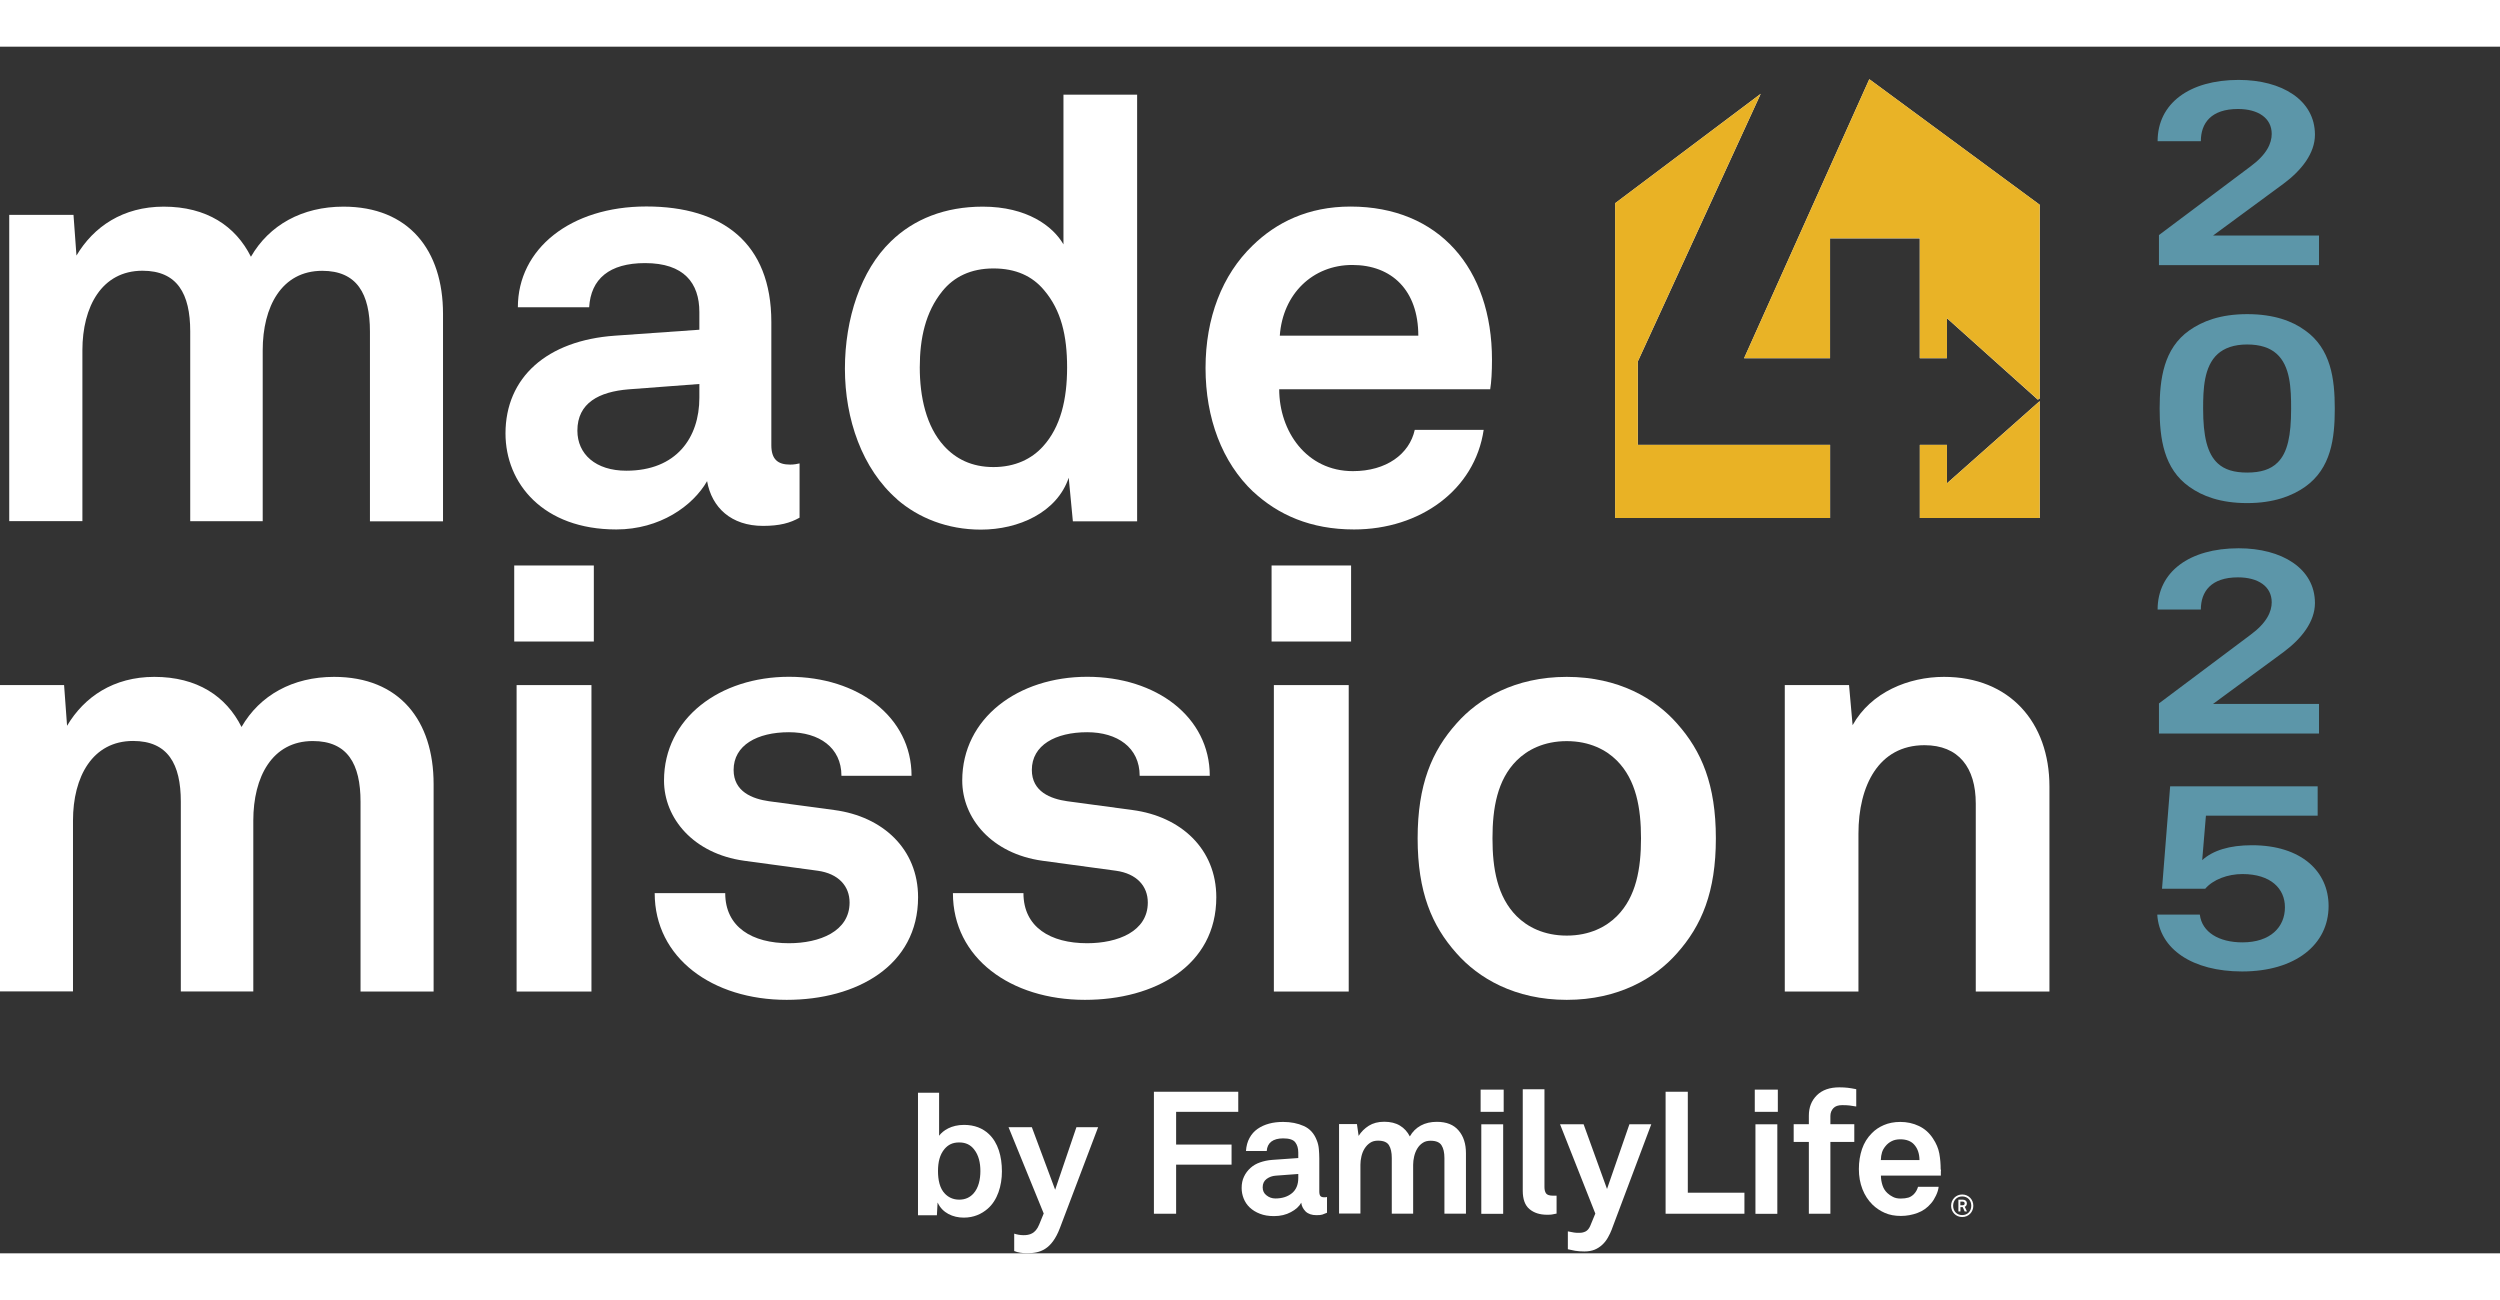 <?xml version="1.0" encoding="UTF-8"?>
<svg id="Layer_2" data-name="Layer 2" xmlns="http://www.w3.org/2000/svg" xmlns:xlink="http://www.w3.org/1999/xlink" viewBox="0 0 294.91 142.34" width="300" height="156">
  <rect x="0" y="0" width="294.91" height="142.34" fill="#333333" stroke="none"/>
  <defs>
    <style>
      .cls-1 {
        fill: none;
      }

      .cls-2 {
        fill: #e9b225;
      }

      .cls-3 {
        isolation: isolate;
      }

      .cls-4 {
        clip-path: url(#clippath-1);
      }

      .cls-5 {
        clip-path: url(#clippath-3);
      }

      .cls-6 {
        clip-path: url(#clippath-2);
      }

      .cls-7 {
        fill: #fff;
      }

      .cls-8 {
        fill: #5c96a9;
      }

      .cls-9 {
        fill: #fefefe;
      }

      .cls-10 {
        fill: #e9b326;
      }

      .cls-11 {
        fill: #e9b327;
      }

      .cls-12 {
        clip-path: url(#clippath);
      }
    </style>
    <clipPath id="clippath">
      <rect class="cls-1" width="294.91" height="142.34"/>
    </clipPath>
    <clipPath id="clippath-1">
      <rect class="cls-1" width="294.91" height="142.34"/>
    </clipPath>
    <clipPath id="clippath-2">
      <rect class="cls-1" x="190.4" width="51.15" height="56.66"/>
    </clipPath>
    <clipPath id="clippath-3">
      <rect class="cls-1" x="190.4" width="51.15" height="56.66"/>
    </clipPath>
  </defs>
  <g id="Layer_1-2" data-name="Layer 1-2">
    <g class="cls-12">
      <g>
        <g class="cls-3">
          <g class="cls-3">
            <path class="cls-7" d="M1.09,19.84h7.58l.35,4.8c2.02-3.41,5.49-5.77,10.29-5.77,5.07,0,8.48,2.29,10.29,5.91,2.16-3.75,6.05-5.91,10.91-5.91,7.72,0,11.75,5.14,11.75,12.65v24.47h-8.62v-22.39c0-4.45-1.53-7.16-5.63-7.16-4.8,0-7.02,4.24-7.02,9.38v20.16h-8.55v-22.39c0-4.45-1.53-7.16-5.63-7.16-4.8,0-7.09,4.24-7.09,9.38v20.16H1.09V19.84Z"/>
            <path class="cls-7" d="M59.63,45.63c0-6.6,4.87-10.98,12.93-11.54l9.94-.7v-2.09c0-3.41-1.81-5.77-6.4-5.77-4.24,0-6.4,1.88-6.6,5.21h-8.41c0-6.88,6.19-11.89,15.16-11.89s14.74,4.31,14.74,13.63v14.53c0,1.67.76,2.29,2.22,2.29.42,0,.83-.07,1.11-.14v6.4c-1.11.63-2.36.97-4.31.97-3.75,0-6.05-2.16-6.6-5.28-1.67,2.92-5.56,5.7-10.71,5.7-8.62,0-13.07-5.42-13.07-11.33ZM82.5,41.39v-1.6l-8.34.63c-3.48.28-6.05,1.6-6.05,4.87,0,2.78,2.16,4.73,5.77,4.73,5.91,0,8.62-3.89,8.62-8.62Z"/>
            <path class="cls-7" d="M105.86,53.42c-4.17-3.61-6.19-9.52-6.19-15.43s1.88-11.61,5.42-15.02c2.71-2.64,6.4-4.1,10.84-4.1,5.21,0,8.27,2.29,9.52,4.45V5.66h8.69v50.33h-7.58l-.49-5.14c-1.39,4.1-5.91,6.12-10.36,6.12-3.96,0-7.37-1.39-9.87-3.55ZM123.03,47.16c2.09-2.29,2.85-5.56,2.85-9.32s-.7-6.74-2.71-9.11c-1.39-1.67-3.34-2.57-5.98-2.57s-4.66.97-6.05,2.71c-1.95,2.43-2.64,5.49-2.64,8.97s.76,6.95,2.85,9.25c1.39,1.53,3.27,2.5,5.84,2.5s4.52-.97,5.84-2.43Z"/>
            <path class="cls-7" d="M147.84,52.51c-3.68-3.48-5.63-8.69-5.63-14.6s1.95-10.98,5.56-14.46c2.78-2.71,6.53-4.59,11.54-4.59,10.43,0,16.69,7.3,16.69,18.07,0,1.39-.07,2.64-.21,3.48h-24.89c0,4.94,3.2,9.66,8.69,9.66,3.96,0,6.67-2.02,7.3-4.87h8.13c-1.04,7.09-7.51,11.75-15.29,11.75-5.14,0-8.97-1.74-11.89-4.45ZM167.31,34.09c0-5.35-3.13-8.34-7.79-8.34s-8.2,3.41-8.55,8.34h16.34Z"/>
          </g>
        </g>
        <g class="cls-3">
          <g class="cls-3">
            <path class="cls-7" d="M-.02,75.31h7.58l.35,4.8c2.02-3.41,5.49-5.77,10.29-5.77,5.07,0,8.48,2.29,10.29,5.91,2.16-3.75,6.05-5.91,10.91-5.91,7.72,0,11.75,5.14,11.75,12.65v24.47h-8.62v-22.39c0-4.45-1.53-7.16-5.63-7.16-4.8,0-7.02,4.24-7.02,9.38v20.16h-8.55v-22.39c0-4.45-1.53-7.16-5.63-7.16-4.8,0-7.09,4.24-7.09,9.38v20.16H-.02v-36.15Z"/>
            <path class="cls-7" d="M70.05,61.2v8.97h-9.39v-8.97h9.39ZM69.77,75.31v36.15h-8.83v-36.15h8.83Z"/>
            <path class="cls-7" d="M77.21,99.85h8.34c0,4.03,3.2,5.91,7.51,5.91,3.62,0,7.16-1.39,7.16-4.8,0-1.95-1.32-3.41-3.75-3.75l-8.69-1.18c-5.98-.83-9.45-5.01-9.45-9.46,0-7.37,6.6-12.24,14.74-12.24s14.46,4.73,14.46,11.68h-8.27c0-3.34-2.64-5.14-6.19-5.14-3.75,0-6.53,1.53-6.53,4.45,0,2.57,2.22,3.41,4.17,3.69l7.72,1.04c5.7.76,9.87,4.59,9.87,10.29,0,8.06-7.23,12.1-15.5,12.1-8.76,0-15.57-4.94-15.57-12.58Z"/>
            <path class="cls-7" d="M112.39,99.85h8.34c0,4.03,3.2,5.91,7.51,5.91,3.62,0,7.16-1.39,7.16-4.8,0-1.95-1.32-3.41-3.75-3.75l-8.69-1.18c-5.98-.83-9.45-5.01-9.45-9.46,0-7.37,6.6-12.24,14.74-12.24s14.46,4.73,14.46,11.68h-8.27c0-3.34-2.64-5.14-6.19-5.14-3.75,0-6.53,1.53-6.53,4.45,0,2.57,2.22,3.41,4.17,3.69l7.72,1.04c5.7.76,9.87,4.59,9.87,10.29,0,8.06-7.23,12.1-15.5,12.1-8.76,0-15.57-4.94-15.57-12.58Z"/>
            <path class="cls-7" d="M159.38,61.2v8.97h-9.38v-8.97h9.38ZM159.1,75.31v36.15h-8.83v-36.15h8.83Z"/>
            <path class="cls-7" d="M171.82,106.95c-2.92-3.27-4.59-7.23-4.59-13.56s1.67-10.29,4.59-13.56c2.57-2.92,6.88-5.49,13-5.49s10.43,2.57,13,5.49c2.92,3.27,4.59,7.23,4.59,13.56s-1.67,10.29-4.59,13.56c-2.57,2.92-6.88,5.49-13,5.49s-10.43-2.57-13-5.49ZM190.73,102.57c2.29-2.29,2.85-5.63,2.85-9.18s-.56-6.88-2.85-9.18c-1.25-1.25-3.2-2.29-5.91-2.29s-4.66,1.04-5.91,2.29c-2.29,2.29-2.85,5.63-2.85,9.18s.56,6.88,2.85,9.18c1.25,1.25,3.2,2.29,5.91,2.29s4.66-1.04,5.91-2.29Z"/>
            <path class="cls-7" d="M210.54,75.31h7.58l.42,4.73c2.16-3.89,6.6-5.7,10.78-5.7,7.72,0,12.44,5.35,12.44,12.93v24.19h-8.69v-22.18c0-4.24-2.02-6.88-6.05-6.88-5.42,0-7.79,4.8-7.79,10.43v18.63h-8.69v-36.15Z"/>
          </g>
        </g>
      </g>
    </g>
    <polygon class="cls-7" points="138.74 125.65 138.74 129.51 145.28 129.51 145.28 131.88 138.74 131.88 138.74 137.67 136.12 137.67 136.12 123.28 146.07 123.28 146.07 125.65 138.74 125.65"/>
    <g class="cls-4">
      <g>
        <path class="cls-7" d="M156.55,137.55c-.22.09-.4.16-.56.22-.15.05-.39.07-.7.07-.55,0-.98-.15-1.28-.44-.29-.3-.47-.64-.51-1.03-.24.44-.65.81-1.22,1.11-.57.31-1.23.47-1.99.47-.64,0-1.19-.09-1.67-.28-.47-.18-.87-.43-1.19-.73-.32-.3-.56-.66-.72-1.06-.16-.4-.24-.81-.24-1.25,0-.5.09-.95.28-1.34.18-.39.44-.73.76-1.02.32-.29.7-.51,1.14-.66.43-.15.9-.25,1.4-.29l3.1-.22v-.65c0-.5-.12-.9-.36-1.21s-.71-.46-1.43-.46c-.59,0-1.06.13-1.39.38-.33.26-.51.63-.54,1.11h-2.45c.04-.59.18-1.11.42-1.54.24-.44.55-.79.95-1.07s.85-.48,1.36-.62,1.07-.2,1.66-.2c.91,0,1.71.16,2.43.48s1.22.88,1.53,1.68c.14.34.22.69.25,1.06.03.37.05.73.05,1.08v3.92c0,.24.05.42.13.52.09.1.24.15.46.15.11,0,.18,0,.22-.02.04,0,.07,0,.1-.02v1.87h0ZM153.16,132.98l-2.68.2c-.39.03-.74.15-1.06.38-.31.23-.47.56-.47.99,0,.41.15.73.46.96.3.24.65.36,1.04.36.8,0,1.45-.21,1.95-.62s.75-1.01.75-1.8v-.49h0Z"/>
        <path class="cls-7" d="M170.39,137.67v-6.56c0-.65-.11-1.15-.34-1.51-.22-.36-.66-.54-1.29-.54-.37,0-.68.08-.93.25-.26.17-.47.39-.64.67s-.29.59-.37.93c-.08.34-.12.67-.12.99v5.76h-2.52v-6.56c0-.65-.11-1.15-.33-1.51-.22-.36-.65-.54-1.29-.54-.37,0-.68.08-.93.25-.26.17-.47.39-.65.67s-.3.59-.38.93c-.08.34-.12.67-.12.99v5.76h-2.52v-10.56h2.11l.2,1.4c.3-.49.7-.88,1.2-1.2.5-.31,1.1-.47,1.81-.47.74,0,1.37.15,1.87.46.5.3.88.73,1.16,1.27.31-.55.74-.98,1.29-1.28s1.18-.44,1.9-.44c1.14,0,1.99.34,2.57,1.03.58.68.86,1.57.86,2.67v7.13h-2.52,0Z"/>
      </g>
    </g>
    <path class="cls-7" d="M174.66,123.03h2.72v2.62h-2.72v-2.62ZM174.74,127.12h2.58v10.56h-2.58v-10.56Z"/>
    <g>
      <path class="cls-7" d="M183.63,137.65c-.26.06-.44.09-.56.11-.12.02-.3.03-.56.03-.87,0-1.56-.22-2.09-.67-.53-.44-.79-1.17-.79-2.17v-11.96h2.56v11.53c0,.31.06.56.18.74.12.18.4.28.83.28.11,0,.19,0,.24,0s.11,0,.18,0v2.13h0Z"/>
      <path class="cls-7" d="M190.15,139.48c-.14.35-.29.69-.48,1.01-.18.32-.4.6-.66.84-.26.24-.56.44-.9.58-.35.14-.75.21-1.21.21-.42,0-.78-.03-1.09-.08-.3-.06-.59-.12-.86-.18v-2.11c.16.03.3.06.42.08.11.03.22.05.32.06.1.01.2.02.3.03.1,0,.23,0,.37,0,.23,0,.46-.05.68-.16.22-.11.4-.32.54-.63l.61-1.48-4.16-10.53h2.78l2.76,7.63,2.64-7.63h2.58l-4.65,12.37h0Z"/>
    </g>
    <polygon class="cls-7" points="196.48 137.67 196.48 123.28 199.1 123.28 199.1 135.19 205.78 135.19 205.78 137.67 196.48 137.67"/>
    <path class="cls-7" d="M207,123.03h2.72v2.62h-2.72v-2.62ZM207.08,127.12h2.58v10.56h-2.58v-10.56Z"/>
    <g>
      <path class="cls-7" d="M218.96,125.02c-.27-.05-.53-.09-.78-.12-.25-.03-.54-.04-.88-.04-.46,0-.81.12-1.03.36s-.35.54-.35.92v.97h2.82v2.09h-2.82v8.47h-2.54v-8.47h-1.79v-2.09h1.79v-1.02c0-.97.31-1.77.95-2.4.63-.62,1.51-.93,2.65-.93.37,0,.69.02.97.05.29.03.62.09,1.02.17v2.03h0Z"/>
      <path class="cls-7" d="M228.97,132.47c-.01.09-.02.18-.02.26v.44h-7.07c0,.41.07.79.19,1.16s.32.67.58.91c.19.18.41.33.66.45.25.13.55.19.9.19s.66-.04.9-.11c.24-.07.45-.21.64-.39.24-.24.41-.54.51-.89h2.43c-.03.31-.13.65-.31,1.03s-.37.68-.58.92c-.44.53-.98.91-1.61,1.14s-1.27.35-1.95.35c-.73,0-1.36-.12-1.9-.36-.53-.23-1.01-.55-1.43-.95-.53-.52-.93-1.13-1.21-1.85-.28-.72-.42-1.51-.42-2.37s.13-1.64.37-2.36c.25-.73.63-1.34,1.15-1.86.39-.41.87-.73,1.43-.97s1.21-.37,1.94-.37c.79,0,1.52.16,2.19.48.68.32,1.23.81,1.66,1.47.39.58.64,1.18.75,1.78.11.6.16,1.24.16,1.9M226.43,131.33c-.01-.77-.23-1.39-.65-1.84-.17-.19-.4-.34-.66-.44s-.58-.16-.94-.16c-.39,0-.74.07-1.03.22-.3.15-.54.35-.73.59-.19.23-.33.47-.41.73-.08.26-.13.56-.14.91h4.57Z"/>
      <path class="cls-7" d="M231.52,136.24h-.27v.43h.27c.15,0,.24-.07.24-.22,0-.14-.11-.21-.24-.21M231.76,137.4l-.23-.51h-.27v.51h-.24v-1.39h.51c.27,0,.49.15.49.44,0,.18-.08.33-.25.4l.26.55h-.27,0ZM231.47,135.63c-.64,0-1.07.47-1.07,1.1s.43,1.1,1.07,1.1,1.07-.47,1.07-1.1-.43-1.1-1.07-1.1M231.47,138.06c-.75,0-1.31-.59-1.31-1.33s.56-1.33,1.31-1.33,1.31.59,1.31,1.33-.56,1.33-1.31,1.33"/>
      <path class="cls-7" d="M114.83,135.29c.6-.66.82-1.66.82-2.65s-.2-1.88-.76-2.58c-.4-.5-.94-.8-1.74-.8s-1.3.28-1.72.76c-.58.68-.78,1.58-.78,2.62s.2,2.04.82,2.67c.38.4.94.7,1.68.7s1.28-.28,1.68-.72M110.6,136.37l-.08,1.48h-2.23v-14.45h2.49v5.07c.46-.62,1.44-1.28,2.94-1.28,1.24,0,2.21.4,2.93,1.08,1.08,1.02,1.54,2.62,1.54,4.41,0,1.68-.52,3.41-1.69,4.41-.72.62-1.64,1.04-2.81,1.04-1.28,0-2.53-.56-3.07-1.76"/>
      <path class="cls-7" d="M119.64,142.08v-2.06c.32.1.68.18,1.1.18.68,0,1.4-.16,1.84-1.24l.54-1.32-4.15-10.18h2.75l2.75,7.38,2.51-7.38h2.56l-4.51,11.9c-.98,2.58-2.37,2.97-3.89,2.97-.52,0-1.08-.08-1.5-.26"/>
    </g>
    <g class="cls-6">
      <g class="cls-5">
        <g>
          <path class="cls-9" d="M229.67,32.03l10.72,9.61.22-.13v-22.86l-20.1-14.81-14.77,32.92h10.14v-14.14h10.58v14.14h3.2v-4.71ZM193.2,46.97v-9.83l14.5-31.58-17.16,12.9v37.14h25.35v-8.63h-22.68ZM240.61,41.81l-10.94,9.7v-4.54h-3.2v8.63h14.14v-13.79Z"/>
          <polygon class="cls-10" points="229.67 32.03 229.67 36.74 226.47 36.74 226.47 22.6 215.88 22.6 215.88 36.74 205.74 36.74 220.51 3.83 240.61 18.64 240.61 41.5 240.39 41.63 229.67 32.03"/>
          <polygon class="cls-2" points="193.2 46.97 215.88 46.97 215.88 55.6 190.53 55.6 190.53 18.46 207.7 5.56 193.2 37.14 193.2 46.97"/>
          <polygon class="cls-11" points="240.61 41.81 240.61 55.6 226.47 55.6 226.47 46.97 229.67 46.97 229.67 51.51 240.61 41.81"/>
        </g>
      </g>
    </g>
    <g class="cls-3">
      <g class="cls-3">
        <path class="cls-8" d="M254.68,22.22l10.81-8.1c1.93-1.42,2.49-2.75,2.49-3.83,0-1.88-1.61-2.94-3.98-2.94-3.17,0-4.38,1.67-4.38,3.8h-5.1c0-4.45,3.74-7.23,9.56-7.23,5.1,0,9,2.38,9,6.46,0,2.19-1.57,4.2-3.7,5.78l-8.32,6.12h12.5v3.49h-18.88v-3.55Z"/>
      </g>
    </g>
    <g class="cls-3">
      <g class="cls-3">
        <path class="cls-8" d="M258.26,51.92c-3.01-2.13-3.5-5.69-3.5-9.21s.48-7.11,3.5-9.24c1.53-1.08,3.66-1.92,6.83-1.92s5.34.83,6.83,1.92c3.05,2.16,3.5,5.72,3.5,9.24s-.44,7.04-3.5,9.21c-1.49,1.05-3.66,1.92-6.83,1.92s-5.3-.83-6.83-1.92ZM268.66,49.07c1.21-1.17,1.61-3.24,1.61-6.37,0-2.35-.08-5.04-1.73-6.49-.76-.68-1.89-1.08-3.46-1.08s-2.69.43-3.46,1.11c-1.65,1.48-1.73,4.2-1.73,6.46,0,3.24.48,5.31,1.73,6.46.8.74,1.93,1.08,3.46,1.08,1.61,0,2.77-.37,3.58-1.17Z"/>
      </g>
    </g>
    <g class="cls-3">
      <g class="cls-3">
        <path class="cls-8" d="M254.68,77.47l10.81-8.1c1.93-1.42,2.49-2.75,2.49-3.83,0-1.88-1.61-2.94-3.98-2.94-3.17,0-4.38,1.67-4.38,3.8h-5.1c0-4.45,3.74-7.23,9.56-7.23,5.1,0,9,2.38,9,6.46,0,2.19-1.57,4.2-3.7,5.78l-8.32,6.12h12.5v3.49h-18.88v-3.55Z"/>
      </g>
    </g>
    <g class="cls-3">
      <g class="cls-3">
        <path class="cls-8" d="M254.48,102.38h5.02c.24,2.07,2.25,3.28,5.02,3.28,3.33,0,5.02-1.82,5.02-4.14,0-2.19-1.65-3.92-5.02-3.92-1.73,0-3.46.65-4.38,1.73h-5.1l.96-12.08h17.4v3.46h-13.18l-.44,5.25c1.25-1.14,3.21-1.76,5.87-1.76,5.82,0,9.04,3.09,9.04,7.17,0,4.54-3.9,7.72-10.21,7.72-5.83,0-9.76-2.63-10-6.71Z"/>
      </g>
    </g>
  </g>
</svg>

